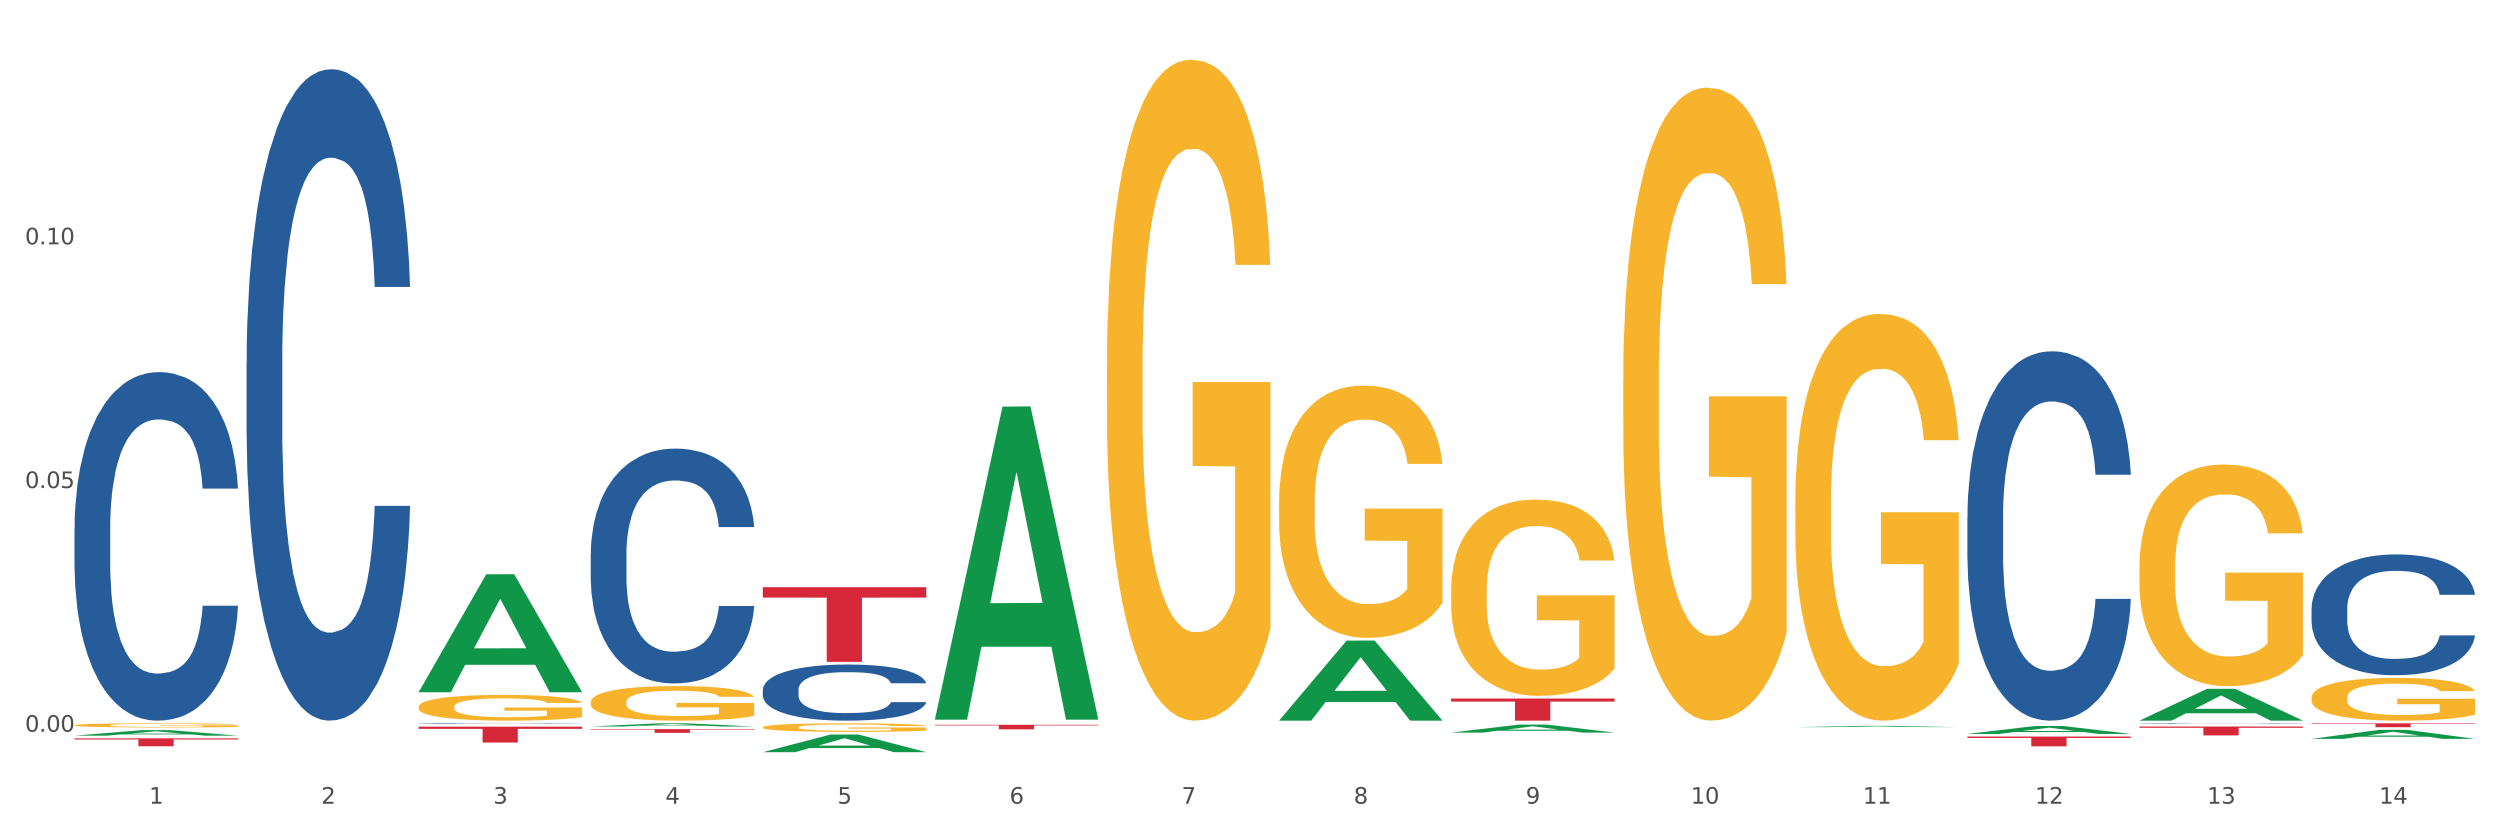 <?xml version="1.0" encoding="utf-8" standalone="no"?>
<!DOCTYPE svg PUBLIC "-//W3C//DTD SVG 1.1//EN"
  "http://www.w3.org/Graphics/SVG/1.1/DTD/svg11.dtd">
<svg xmlns:xlink="http://www.w3.org/1999/xlink" width="1080pt" height="360pt" viewBox="0 0 1080 360" xmlns="http://www.w3.org/2000/svg" version="1.1">
 <rect x="0" y="0" width="1080" height="360" fill="#333333" stroke="none"/>
 <defs>
  <style type="text/css">*{stroke-linejoin: round; stroke-linecap: butt}</style>
 </defs>
 <g id="figure_1">
  <g id="patch_1">
   <path d="M 0 360 
L 1080 360 
L 1080 0 
L 0 0 
z
" style="fill: #ffffff; stroke: #ffffff; stroke-linejoin: miter"/>
  </g>
  <g id="axes_1">
   <g id="matplotlib.axis_1">
    <g id="xtick_1">
     <g id="text_1">
      <!-- 1 -->
      <g style="fill: #4d4d4d" transform="translate(64.432 347.204) scale(0.096 -0.096)">
       <defs>
        <path id="DejaVuSans-31" d="M 794 531 
L 1825 531 
L 1825 4091 
L 703 3866 
L 703 4441 
L 1819 4666 
L 2450 4666 
L 2450 531 
L 3481 531 
L 3481 0 
L 794 0 
L 794 531 
z
" transform="scale(0.016)"/>
       </defs>
       <use xlink:href="#DejaVuSans-31"/>
      </g>
     </g>
    </g>
    <g id="xtick_2">
     <g id="text_2">
      <!-- 2 -->
      <g style="fill: #4d4d4d" transform="translate(138.771 347.204) scale(0.096 -0.096)">
       <defs>
        <path id="DejaVuSans-32" d="M 1228 531 
L 3431 531 
L 3431 0 
L 469 0 
L 469 531 
Q 828 903 1448 1529 
Q 2069 2156 2228 2338 
Q 2531 2678 2651 2914 
Q 2772 3150 2772 3378 
Q 2772 3750 2511 3984 
Q 2250 4219 1831 4219 
Q 1534 4219 1204 4116 
Q 875 4013 500 3803 
L 500 4441 
Q 881 4594 1212 4672 
Q 1544 4750 1819 4750 
Q 2544 4750 2975 4387 
Q 3406 4025 3406 3419 
Q 3406 3131 3298 2873 
Q 3191 2616 2906 2266 
Q 2828 2175 2409 1742 
Q 1991 1309 1228 531 
z
" transform="scale(0.016)"/>
       </defs>
       <use xlink:href="#DejaVuSans-32"/>
      </g>
     </g>
    </g>
    <g id="xtick_3">
     <g id="text_3">
      <!-- 3 -->
      <g style="fill: #4d4d4d" transform="translate(213.109 347.204) scale(0.096 -0.096)">
       <defs>
        <path id="DejaVuSans-33" d="M 2597 2516 
Q 3050 2419 3304 2112 
Q 3559 1806 3559 1356 
Q 3559 666 3084 287 
Q 2609 -91 1734 -91 
Q 1441 -91 1130 -33 
Q 819 25 488 141 
L 488 750 
Q 750 597 1062 519 
Q 1375 441 1716 441 
Q 2309 441 2620 675 
Q 2931 909 2931 1356 
Q 2931 1769 2642 2001 
Q 2353 2234 1838 2234 
L 1294 2234 
L 1294 2753 
L 1863 2753 
Q 2328 2753 2575 2939 
Q 2822 3125 2822 3475 
Q 2822 3834 2567 4026 
Q 2313 4219 1838 4219 
Q 1578 4219 1281 4162 
Q 984 4106 628 3988 
L 628 4550 
Q 988 4650 1302 4700 
Q 1616 4750 1894 4750 
Q 2613 4750 3031 4423 
Q 3450 4097 3450 3541 
Q 3450 3153 3228 2886 
Q 3006 2619 2597 2516 
z
" transform="scale(0.016)"/>
       </defs>
       <use xlink:href="#DejaVuSans-33"/>
      </g>
     </g>
    </g>
    <g id="xtick_4">
     <g id="text_4">
      <!-- 4 -->
      <g style="fill: #4d4d4d" transform="translate(287.448 347.204) scale(0.096 -0.096)">
       <defs>
        <path id="DejaVuSans-34" d="M 2419 4116 
L 825 1625 
L 2419 1625 
L 2419 4116 
z
M 2253 4666 
L 3047 4666 
L 3047 1625 
L 3713 1625 
L 3713 1100 
L 3047 1100 
L 3047 0 
L 2419 0 
L 2419 1100 
L 313 1100 
L 313 1709 
L 2253 4666 
z
" transform="scale(0.016)"/>
       </defs>
       <use xlink:href="#DejaVuSans-34"/>
      </g>
     </g>
    </g>
    <g id="xtick_5">
     <g id="text_5">
      <!-- 5 -->
      <g style="fill: #4d4d4d" transform="translate(361.787 347.204) scale(0.096 -0.096)">
       <defs>
        <path id="DejaVuSans-35" d="M 691 4666 
L 3169 4666 
L 3169 4134 
L 1269 4134 
L 1269 2991 
Q 1406 3038 1543 3061 
Q 1681 3084 1819 3084 
Q 2600 3084 3056 2656 
Q 3513 2228 3513 1497 
Q 3513 744 3044 326 
Q 2575 -91 1722 -91 
Q 1428 -91 1123 -41 
Q 819 9 494 109 
L 494 744 
Q 775 591 1075 516 
Q 1375 441 1709 441 
Q 2250 441 2565 725 
Q 2881 1009 2881 1497 
Q 2881 1984 2565 2268 
Q 2250 2553 1709 2553 
Q 1456 2553 1204 2497 
Q 953 2441 691 2322 
L 691 4666 
z
" transform="scale(0.016)"/>
       </defs>
       <use xlink:href="#DejaVuSans-35"/>
      </g>
     </g>
    </g>
    <g id="xtick_6">
     <g id="text_6">
      <!-- 6 -->
      <g style="fill: #4d4d4d" transform="translate(436.125 347.204) scale(0.096 -0.096)">
       <defs>
        <path id="DejaVuSans-36" d="M 2113 2584 
Q 1688 2584 1439 2293 
Q 1191 2003 1191 1497 
Q 1191 994 1439 701 
Q 1688 409 2113 409 
Q 2538 409 2786 701 
Q 3034 994 3034 1497 
Q 3034 2003 2786 2293 
Q 2538 2584 2113 2584 
z
M 3366 4563 
L 3366 3988 
Q 3128 4100 2886 4159 
Q 2644 4219 2406 4219 
Q 1781 4219 1451 3797 
Q 1122 3375 1075 2522 
Q 1259 2794 1537 2939 
Q 1816 3084 2150 3084 
Q 2853 3084 3261 2657 
Q 3669 2231 3669 1497 
Q 3669 778 3244 343 
Q 2819 -91 2113 -91 
Q 1303 -91 875 529 
Q 447 1150 447 2328 
Q 447 3434 972 4092 
Q 1497 4750 2381 4750 
Q 2619 4750 2861 4703 
Q 3103 4656 3366 4563 
z
" transform="scale(0.016)"/>
       </defs>
       <use xlink:href="#DejaVuSans-36"/>
      </g>
     </g>
    </g>
    <g id="xtick_7">
     <g id="text_7">
      <!-- 7 -->
      <g style="fill: #4d4d4d" transform="translate(510.464 347.204) scale(0.096 -0.096)">
       <defs>
        <path id="DejaVuSans-37" d="M 525 4666 
L 3525 4666 
L 3525 4397 
L 1831 0 
L 1172 0 
L 2766 4134 
L 525 4134 
L 525 4666 
z
" transform="scale(0.016)"/>
       </defs>
       <use xlink:href="#DejaVuSans-37"/>
      </g>
     </g>
    </g>
    <g id="xtick_8">
     <g id="text_8">
      <!-- 8 -->
      <g style="fill: #4d4d4d" transform="translate(584.803 347.204) scale(0.096 -0.096)">
       <defs>
        <path id="DejaVuSans-38" d="M 2034 2216 
Q 1584 2216 1326 1975 
Q 1069 1734 1069 1313 
Q 1069 891 1326 650 
Q 1584 409 2034 409 
Q 2484 409 2743 651 
Q 3003 894 3003 1313 
Q 3003 1734 2745 1975 
Q 2488 2216 2034 2216 
z
M 1403 2484 
Q 997 2584 770 2862 
Q 544 3141 544 3541 
Q 544 4100 942 4425 
Q 1341 4750 2034 4750 
Q 2731 4750 3128 4425 
Q 3525 4100 3525 3541 
Q 3525 3141 3298 2862 
Q 3072 2584 2669 2484 
Q 3125 2378 3379 2068 
Q 3634 1759 3634 1313 
Q 3634 634 3220 271 
Q 2806 -91 2034 -91 
Q 1263 -91 848 271 
Q 434 634 434 1313 
Q 434 1759 690 2068 
Q 947 2378 1403 2484 
z
M 1172 3481 
Q 1172 3119 1398 2916 
Q 1625 2713 2034 2713 
Q 2441 2713 2670 2916 
Q 2900 3119 2900 3481 
Q 2900 3844 2670 4047 
Q 2441 4250 2034 4250 
Q 1625 4250 1398 4047 
Q 1172 3844 1172 3481 
z
" transform="scale(0.016)"/>
       </defs>
       <use xlink:href="#DejaVuSans-38"/>
      </g>
     </g>
    </g>
    <g id="xtick_9">
     <g id="text_9">
      <!-- 9 -->
      <g style="fill: #4d4d4d" transform="translate(659.142 347.204) scale(0.096 -0.096)">
       <defs>
        <path id="DejaVuSans-39" d="M 703 97 
L 703 672 
Q 941 559 1184 500 
Q 1428 441 1663 441 
Q 2288 441 2617 861 
Q 2947 1281 2994 2138 
Q 2813 1869 2534 1725 
Q 2256 1581 1919 1581 
Q 1219 1581 811 2004 
Q 403 2428 403 3163 
Q 403 3881 828 4315 
Q 1253 4750 1959 4750 
Q 2769 4750 3195 4129 
Q 3622 3509 3622 2328 
Q 3622 1225 3098 567 
Q 2575 -91 1691 -91 
Q 1453 -91 1209 -44 
Q 966 3 703 97 
z
M 1959 2075 
Q 2384 2075 2632 2365 
Q 2881 2656 2881 3163 
Q 2881 3666 2632 3958 
Q 2384 4250 1959 4250 
Q 1534 4250 1286 3958 
Q 1038 3666 1038 3163 
Q 1038 2656 1286 2365 
Q 1534 2075 1959 2075 
z
" transform="scale(0.016)"/>
       </defs>
       <use xlink:href="#DejaVuSans-39"/>
      </g>
     </g>
    </g>
    <g id="xtick_10">
     <g id="text_10">
      <!-- 10 -->
      <g style="fill: #4d4d4d" transform="translate(730.426 347.204) scale(0.096 -0.096)">
       <defs>
        <path id="DejaVuSans-30" d="M 2034 4250 
Q 1547 4250 1301 3770 
Q 1056 3291 1056 2328 
Q 1056 1369 1301 889 
Q 1547 409 2034 409 
Q 2525 409 2770 889 
Q 3016 1369 3016 2328 
Q 3016 3291 2770 3770 
Q 2525 4250 2034 4250 
z
M 2034 4750 
Q 2819 4750 3233 4129 
Q 3647 3509 3647 2328 
Q 3647 1150 3233 529 
Q 2819 -91 2034 -91 
Q 1250 -91 836 529 
Q 422 1150 422 2328 
Q 422 3509 836 4129 
Q 1250 4750 2034 4750 
z
" transform="scale(0.016)"/>
       </defs>
       <use xlink:href="#DejaVuSans-31"/>
       <use xlink:href="#DejaVuSans-30" transform="translate(63.623 0)"/>
      </g>
     </g>
    </g>
    <g id="xtick_11">
     <g id="text_11">
      <!-- 11 -->
      <g style="fill: #4d4d4d" transform="translate(804.765 347.204) scale(0.096 -0.096)">
       <use xlink:href="#DejaVuSans-31"/>
       <use xlink:href="#DejaVuSans-31" transform="translate(63.623 0)"/>
      </g>
     </g>
    </g>
    <g id="xtick_12">
     <g id="text_12">
      <!-- 12 -->
      <g style="fill: #4d4d4d" transform="translate(879.104 347.204) scale(0.096 -0.096)">
       <use xlink:href="#DejaVuSans-31"/>
       <use xlink:href="#DejaVuSans-32" transform="translate(63.623 0)"/>
      </g>
     </g>
    </g>
    <g id="xtick_13">
     <g id="text_13">
      <!-- 13 -->
      <g style="fill: #4d4d4d" transform="translate(953.442 347.204) scale(0.096 -0.096)">
       <use xlink:href="#DejaVuSans-31"/>
       <use xlink:href="#DejaVuSans-33" transform="translate(63.623 0)"/>
      </g>
     </g>
    </g>
    <g id="xtick_14">
     <g id="text_14">
      <!-- 14 -->
      <g style="fill: #4d4d4d" transform="translate(1027.781 347.204) scale(0.096 -0.096)">
       <use xlink:href="#DejaVuSans-31"/>
       <use xlink:href="#DejaVuSans-34" transform="translate(63.623 0)"/>
      </g>
     </g>
    </g>
    <g id="xtick_15"/>
    <g id="xtick_16"/>
    <g id="xtick_17"/>
    <g id="xtick_18"/>
    <g id="xtick_19"/>
    <g id="xtick_20"/>
    <g id="xtick_21"/>
    <g id="xtick_22"/>
    <g id="xtick_23"/>
    <g id="xtick_24"/>
    <g id="xtick_25"/>
    <g id="xtick_26"/>
    <g id="xtick_27"/>
   </g>
   <g id="matplotlib.axis_2">
    <g id="ytick_1">
     <g id="text_15">
      <!-- 0.00 -->
      <g style="fill: #4d4d4d" transform="translate(10.8 316.118) scale(0.096 -0.096)">
       <defs>
        <path id="DejaVuSans-2e" d="M 684 794 
L 1344 794 
L 1344 0 
L 684 0 
L 684 794 
z
" transform="scale(0.016)"/>
       </defs>
       <use xlink:href="#DejaVuSans-30"/>
       <use xlink:href="#DejaVuSans-2e" transform="translate(63.623 0)"/>
       <use xlink:href="#DejaVuSans-30" transform="translate(95.41 0)"/>
       <use xlink:href="#DejaVuSans-30" transform="translate(159.033 0)"/>
      </g>
     </g>
    </g>
    <g id="ytick_2">
     <g id="text_16">
      <!-- 0.05 -->
      <g style="fill: #4d4d4d" transform="translate(10.8 210.84) scale(0.096 -0.096)">
       <use xlink:href="#DejaVuSans-30"/>
       <use xlink:href="#DejaVuSans-2e" transform="translate(63.623 0)"/>
       <use xlink:href="#DejaVuSans-30" transform="translate(95.41 0)"/>
       <use xlink:href="#DejaVuSans-35" transform="translate(159.033 0)"/>
      </g>
     </g>
    </g>
    <g id="ytick_3">
     <g id="text_17">
      <!-- 0.10 -->
      <g style="fill: #4d4d4d" transform="translate(10.8 105.562) scale(0.096 -0.096)">
       <use xlink:href="#DejaVuSans-30"/>
       <use xlink:href="#DejaVuSans-2e" transform="translate(63.623 0)"/>
       <use xlink:href="#DejaVuSans-31" transform="translate(95.41 0)"/>
       <use xlink:href="#DejaVuSans-30" transform="translate(159.033 0)"/>
      </g>
     </g>
    </g>
    <g id="ytick_4"/>
    <g id="ytick_5"/>
    <g id="ytick_6"/>
   </g>
   <g id="PolyCollection_1">
    <path d="M 32.175 317.808 
L 32.248 317.806 
L 61.37 315.413 
L 73.456 315.411 
L 102.797 317.813 
L 88.818 317.813 
L 82.484 317.253 
L 52.415 317.253 
L 52.197 317.262 
L 46.081 317.813 
L 32.175 317.813 
L 32.175 317.808 
L 56.201 316.92 
L 78.698 316.917 
L 67.559 315.923 
L 67.413 315.918 
L 67.267 315.925 
L 56.128 316.917 
L 56.201 316.92 
L 32.175 317.808 
z
" clip-path="url(#pccef5d61ef)" style="fill: #109648"/>
    <path d="M 849.901 318.197 
L 920.523 318.197 
L 920.523 318.781 
L 892.742 318.785 
L 892.742 322.403 
L 877.514 322.403 
L 877.514 318.785 
L 849.901 318.781 
L 849.901 318.201 
L 849.901 318.197 
z
" clip-path="url(#pccef5d61ef)" style="fill: #d62839"/>
    <path d="M 626.885 301.76 
L 697.506 301.76 
L 697.506 303.089 
L 669.726 303.098 
L 669.726 311.324 
L 654.497 311.324 
L 654.497 303.098 
L 626.885 303.089 
L 626.885 301.769 
L 626.885 301.76 
z
" clip-path="url(#pccef5d61ef)" style="fill: #d62839"/>
    <path d="M 403.869 313.107 
L 474.49 313.107 
L 474.49 313.38 
L 446.71 313.381 
L 446.71 315.069 
L 431.481 315.069 
L 431.481 313.381 
L 403.869 313.38 
L 403.869 313.109 
L 403.869 313.107 
z
" clip-path="url(#pccef5d61ef)" style="fill: #d62839"/>
    <path d="M 329.53 253.673 
L 400.152 253.673 
L 400.152 258.156 
L 372.371 258.186 
L 372.371 285.93 
L 357.143 285.93 
L 357.143 258.186 
L 329.53 258.156 
L 329.53 253.703 
L 329.53 253.673 
z
" clip-path="url(#pccef5d61ef)" style="fill: #d62839"/>
    <path d="M 255.191 314.996 
L 325.813 314.996 
L 325.813 315.219 
L 298.033 315.221 
L 298.033 316.603 
L 282.804 316.603 
L 282.804 315.221 
L 255.191 315.219 
L 255.191 314.998 
L 255.191 314.996 
z
" clip-path="url(#pccef5d61ef)" style="fill: #d62839"/>
    <path d="M 180.852 313.916 
L 251.474 313.916 
L 251.474 314.871 
L 223.694 314.878 
L 223.694 320.789 
L 208.465 320.789 
L 208.465 314.878 
L 180.852 314.871 
L 180.852 313.923 
L 180.852 313.916 
z
" clip-path="url(#pccef5d61ef)" style="fill: #d62839"/>
    <path d="M 32.175 318.96 
L 102.797 318.96 
L 102.797 319.435 
L 75.017 319.438 
L 75.017 322.377 
L 59.788 322.377 
L 59.788 319.438 
L 32.175 319.435 
L 32.175 318.963 
L 32.175 318.96 
z
" clip-path="url(#pccef5d61ef)" style="fill: #d62839"/>
    <path d="M 180.852 305.343 
L 180.936 305.332 
L 180.936 304.967 
L 181.103 304.652 
L 181.936 303.89 
L 183.187 303.261 
L 184.104 302.926 
L 185.021 302.652 
L 186.105 302.377 
L 187.439 302.093 
L 189.857 301.677 
L 191.358 301.464 
L 193.192 301.24 
L 196.528 300.915 
L 198.946 300.732 
L 201.447 300.58 
L 205.533 300.397 
L 208.201 300.316 
L 211.036 300.255 
L 214.454 300.214 
L 217.039 300.204 
L 222.709 300.235 
L 227.545 300.326 
L 229.879 300.397 
L 232.881 300.519 
L 234.465 300.6 
L 237.05 300.763 
L 239.718 300.976 
L 241.552 301.159 
L 244.304 301.504 
L 246.388 301.849 
L 248.306 302.276 
L 249.306 302.57 
L 250.057 302.845 
L 250.724 303.159 
L 251.391 303.657 
L 236.383 303.657 
L 235.799 303.302 
L 234.882 302.966 
L 233.548 302.641 
L 232.38 302.438 
L 230.379 302.184 
L 228.545 302.022 
L 226.627 301.9 
L 224.293 301.799 
L 222.458 301.748 
L 219.874 301.707 
L 214.788 301.717 
L 211.369 301.799 
L 209.034 301.9 
L 207.534 301.992 
L 206.2 302.093 
L 204.699 302.235 
L 202.948 302.449 
L 201.697 302.641 
L 200.446 302.885 
L 199.446 303.129 
L 198.529 303.413 
L 197.778 303.718 
L 197.195 304.033 
L 196.694 304.419 
L 196.277 305.058 
L 196.277 306.449 
L 196.444 306.764 
L 196.861 307.181 
L 197.361 307.495 
L 198.195 307.871 
L 198.946 308.125 
L 200.363 308.491 
L 201.947 308.795 
L 203.198 308.988 
L 204.449 309.151 
L 206.616 309.374 
L 209.034 309.557 
L 211.119 309.669 
L 213.954 309.77 
L 215.871 309.811 
L 217.539 309.831 
L 221.625 309.831 
L 224.543 309.801 
L 227.795 309.729 
L 230.296 309.638 
L 232.38 309.526 
L 234.715 309.344 
L 236.216 309.171 
L 236.216 307.049 
L 217.873 307.038 
L 217.873 305.627 
L 251.474 305.627 
L 251.474 309.77 
L 250.057 309.983 
L 248.473 310.176 
L 246.805 310.349 
L 244.304 310.562 
L 241.302 310.765 
L 238.634 310.907 
L 235.799 311.029 
L 232.464 311.141 
L 228.128 311.242 
L 225.46 311.283 
L 222.125 311.314 
L 218.206 311.324 
L 214.788 311.303 
L 211.452 311.253 
L 207.951 311.161 
L 204.532 311.029 
L 201.947 310.897 
L 199.362 310.735 
L 196.611 310.521 
L 194.443 310.318 
L 192.776 310.136 
L 190.941 309.902 
L 188.94 309.597 
L 187.439 309.323 
L 186.105 309.039 
L 184.688 308.673 
L 183.687 308.359 
L 182.687 307.963 
L 182.103 307.668 
L 181.436 307.211 
L 180.936 306.571 
L 180.852 305.343 
z
" clip-path="url(#pccef5d61ef)" style="fill: #f7b32b"/>
    <path d="M 32.175 228.409 
L 32.258 228.272 
L 32.258 224.421 
L 32.509 219.196 
L 33.427 209.571 
L 34.596 202.283 
L 36.599 193.758 
L 37.684 190.183 
L 39.104 186.195 
L 42.025 179.733 
L 45.364 174.233 
L 47.702 171.208 
L 49.455 169.282 
L 53.378 165.845 
L 55.632 164.332 
L 57.969 163.095 
L 59.973 162.27 
L 63.312 161.307 
L 65.983 160.895 
L 69.072 160.757 
L 71.66 160.895 
L 75.082 161.445 
L 80.091 163.095 
L 82.011 164.057 
L 84.599 165.707 
L 87.27 167.907 
L 89.44 170.107 
L 91.945 173.27 
L 94.533 177.395 
L 97.037 182.62 
L 98.79 187.433 
L 100.209 192.521 
L 101.461 198.708 
L 102.379 205.446 
L 102.797 211.084 
L 87.52 211.084 
L 87.103 205.996 
L 86.268 200.496 
L 85.434 196.783 
L 84.515 193.758 
L 83.096 190.321 
L 81.844 188.12 
L 79.757 185.508 
L 77.837 183.858 
L 76.251 182.895 
L 74.331 182.07 
L 70.241 181.245 
L 67.319 181.245 
L 65.482 181.52 
L 63.229 182.208 
L 61.309 183.17 
L 59.055 184.82 
L 57.302 186.608 
L 55.549 188.945 
L 54.547 190.596 
L 53.044 193.621 
L 52.043 196.096 
L 50.707 200.358 
L 49.956 203.383 
L 48.62 211.221 
L 48.036 216.996 
L 47.785 220.984 
L 47.618 225.384 
L 47.618 246.835 
L 48.119 256.46 
L 48.537 260.585 
L 49.204 265.26 
L 50.457 271.31 
L 52.293 277.223 
L 54.213 281.485 
L 55.799 284.098 
L 57.302 286.023 
L 58.804 287.536 
L 60.641 288.911 
L 62.143 289.736 
L 64.397 290.561 
L 67.069 290.973 
L 69.155 290.973 
L 73.413 290.286 
L 75.333 289.598 
L 77.169 288.636 
L 79.173 287.123 
L 80.759 285.473 
L 81.677 284.236 
L 83.18 281.623 
L 84.348 278.873 
L 85.35 275.71 
L 86.018 272.96 
L 86.769 268.835 
L 87.353 264.16 
L 87.52 261.685 
L 102.797 261.685 
L 102.463 266.635 
L 101.879 271.448 
L 100.71 277.91 
L 99.792 281.623 
L 98.372 286.161 
L 96.87 290.011 
L 94.783 294.273 
L 92.863 297.436 
L 90.86 300.186 
L 88.689 302.661 
L 84.766 306.099 
L 83.347 307.061 
L 80.341 308.711 
L 78.004 309.674 
L 74.581 310.636 
L 71.075 311.186 
L 67.402 311.324 
L 64.147 311.049 
L 60.557 310.224 
L 58.303 309.399 
L 55.799 308.161 
L 52.877 306.236 
L 50.123 303.899 
L 47.535 301.148 
L 45.114 297.986 
L 42.86 294.411 
L 39.938 288.498 
L 37.768 282.723 
L 36.182 277.36 
L 35.097 272.823 
L 34.011 267.048 
L 33.427 263.06 
L 32.509 253.435 
L 32.175 244.497 
L 32.175 228.409 
z
" clip-path="url(#pccef5d61ef)" style="fill: #255c99"/>
    <path d="M 106.514 156.349 
L 106.597 156.092 
L 106.597 148.896 
L 106.848 139.13 
L 107.766 121.139 
L 108.935 107.518 
L 110.938 91.584 
L 112.023 84.902 
L 113.442 77.448 
L 116.364 65.369 
L 119.703 55.089 
L 122.04 49.435 
L 123.794 45.837 
L 127.717 39.412 
L 129.971 36.584 
L 132.308 34.271 
L 134.312 32.729 
L 137.651 30.93 
L 140.322 30.159 
L 143.411 29.902 
L 145.998 30.159 
L 149.421 31.187 
L 154.43 34.271 
L 156.35 36.07 
L 158.937 39.154 
L 161.609 43.267 
L 163.779 47.379 
L 166.283 53.29 
L 168.871 61 
L 171.376 70.766 
L 173.129 79.761 
L 174.548 89.271 
L 175.8 100.836 
L 176.718 113.429 
L 177.135 123.966 
L 161.859 123.966 
L 161.442 114.457 
L 160.607 104.177 
L 159.772 97.238 
L 158.854 91.584 
L 157.435 85.159 
L 156.183 81.046 
L 154.096 76.163 
L 152.176 73.079 
L 150.59 71.28 
L 148.67 69.738 
L 144.579 68.196 
L 141.658 68.196 
L 139.821 68.71 
L 137.567 69.995 
L 135.647 71.794 
L 133.393 74.878 
L 131.64 78.219 
L 129.887 82.588 
L 128.886 85.673 
L 127.383 91.327 
L 126.381 95.953 
L 125.046 103.92 
L 124.294 109.574 
L 122.959 124.223 
L 122.374 135.018 
L 122.124 142.471 
L 121.957 150.695 
L 121.957 190.788 
L 122.458 208.778 
L 122.875 216.489 
L 123.543 225.227 
L 124.795 236.535 
L 126.632 247.586 
L 128.552 255.553 
L 130.138 260.437 
L 131.64 264.035 
L 133.143 266.862 
L 134.979 269.432 
L 136.482 270.974 
L 138.736 272.516 
L 141.407 273.287 
L 143.494 273.287 
L 147.751 272.002 
L 149.671 270.717 
L 151.508 268.918 
L 153.511 266.091 
L 155.097 263.007 
L 156.016 260.694 
L 157.518 255.81 
L 158.687 250.67 
L 159.689 244.759 
L 160.357 239.619 
L 161.108 231.909 
L 161.692 223.171 
L 161.859 218.545 
L 177.135 218.545 
L 176.802 227.797 
L 176.217 236.792 
L 175.049 248.871 
L 174.13 255.81 
L 172.711 264.292 
L 171.209 271.488 
L 169.122 279.455 
L 167.202 285.366 
L 165.198 290.506 
L 163.028 295.132 
L 159.104 301.557 
L 157.685 303.357 
L 154.68 306.441 
L 152.343 308.24 
L 148.92 310.039 
L 145.414 311.067 
L 141.741 311.324 
L 138.486 310.81 
L 134.896 309.268 
L 132.642 307.726 
L 130.138 305.413 
L 127.216 301.814 
L 124.461 297.445 
L 121.874 292.305 
L 119.453 286.394 
L 117.199 279.712 
L 114.277 268.661 
L 112.107 257.866 
L 110.521 247.843 
L 109.435 239.362 
L 108.35 228.568 
L 107.766 221.115 
L 106.848 203.124 
L 106.514 186.419 
L 106.514 156.349 
z
" clip-path="url(#pccef5d61ef)" style="fill: #255c99"/>
    <path d="M 180.852 312.605 
L 180.936 312.605 
L 180.936 312.597 
L 181.186 312.587 
L 182.105 312.567 
L 183.273 312.553 
L 185.277 312.536 
L 186.362 312.529 
L 187.781 312.521 
L 190.703 312.508 
L 194.042 312.497 
L 196.379 312.491 
L 198.132 312.487 
L 202.056 312.481 
L 204.31 312.478 
L 206.647 312.475 
L 208.65 312.474 
L 211.989 312.472 
L 214.661 312.471 
L 217.749 312.471 
L 220.337 312.471 
L 223.76 312.472 
L 228.768 312.475 
L 230.688 312.477 
L 233.276 312.48 
L 235.947 312.485 
L 238.118 312.489 
L 240.622 312.495 
L 243.21 312.504 
L 245.714 312.514 
L 247.467 312.524 
L 248.886 312.534 
L 250.139 312.546 
L 251.057 312.559 
L 251.474 312.57 
L 236.198 312.57 
L 235.78 312.56 
L 234.946 312.549 
L 234.111 312.542 
L 233.193 312.536 
L 231.774 312.529 
L 230.521 312.525 
L 228.434 312.52 
L 226.514 312.516 
L 224.928 312.515 
L 223.008 312.513 
L 218.918 312.511 
L 215.996 312.511 
L 214.16 312.512 
L 211.906 312.513 
L 209.986 312.515 
L 207.732 312.518 
L 205.979 312.522 
L 204.226 312.527 
L 203.224 312.53 
L 201.722 312.536 
L 200.72 312.541 
L 199.384 312.549 
L 198.633 312.555 
L 197.297 312.571 
L 196.713 312.582 
L 196.463 312.59 
L 196.296 312.599 
L 196.296 312.641 
L 196.797 312.661 
L 197.214 312.669 
L 197.882 312.678 
L 199.134 312.69 
L 200.97 312.702 
L 202.89 312.71 
L 204.476 312.715 
L 205.979 312.719 
L 207.482 312.722 
L 209.318 312.725 
L 210.821 312.727 
L 213.075 312.728 
L 215.746 312.729 
L 217.833 312.729 
L 222.09 312.728 
L 224.01 312.726 
L 225.847 312.724 
L 227.85 312.721 
L 229.436 312.718 
L 230.354 312.716 
L 231.857 312.71 
L 233.026 312.705 
L 234.027 312.699 
L 234.695 312.693 
L 235.447 312.685 
L 236.031 312.676 
L 236.198 312.671 
L 251.474 312.671 
L 251.14 312.681 
L 250.556 312.69 
L 249.387 312.703 
L 248.469 312.71 
L 247.05 312.72 
L 245.547 312.727 
L 243.46 312.736 
L 241.54 312.742 
L 239.537 312.747 
L 237.367 312.752 
L 233.443 312.759 
L 232.024 312.761 
L 229.019 312.764 
L 226.681 312.766 
L 223.259 312.768 
L 219.753 312.769 
L 216.08 312.769 
L 212.824 312.769 
L 209.235 312.767 
L 206.981 312.766 
L 204.476 312.763 
L 201.555 312.759 
L 198.8 312.755 
L 196.212 312.749 
L 193.791 312.743 
L 191.538 312.736 
L 188.616 312.724 
L 186.445 312.713 
L 184.859 312.702 
L 183.774 312.693 
L 182.689 312.682 
L 182.105 312.674 
L 181.186 312.655 
L 180.852 312.637 
L 180.852 312.605 
z
" clip-path="url(#pccef5d61ef)" style="fill: #255c99"/>
    <path d="M 255.191 239.375 
L 255.275 239.282 
L 255.275 236.688 
L 255.525 233.168 
L 256.443 226.682 
L 257.612 221.772 
L 259.615 216.028 
L 260.701 213.619 
L 262.12 210.932 
L 265.041 206.578 
L 268.381 202.872 
L 270.718 200.834 
L 272.471 199.537 
L 276.394 197.221 
L 278.648 196.202 
L 280.986 195.368 
L 282.989 194.812 
L 286.328 194.163 
L 288.999 193.886 
L 292.088 193.793 
L 294.676 193.886 
L 298.098 194.256 
L 303.107 195.368 
L 305.027 196.016 
L 307.615 197.128 
L 310.286 198.61 
L 312.457 200.093 
L 314.961 202.224 
L 317.549 205.003 
L 320.053 208.524 
L 321.806 211.766 
L 323.225 215.194 
L 324.477 219.363 
L 325.396 223.903 
L 325.813 227.701 
L 310.537 227.701 
L 310.119 224.274 
L 309.284 220.568 
L 308.45 218.066 
L 307.531 216.028 
L 306.112 213.712 
L 304.86 212.23 
L 302.773 210.469 
L 300.853 209.357 
L 299.267 208.709 
L 297.347 208.153 
L 293.257 207.597 
L 290.335 207.597 
L 288.499 207.782 
L 286.245 208.246 
L 284.325 208.894 
L 282.071 210.006 
L 280.318 211.21 
L 278.565 212.785 
L 277.563 213.897 
L 276.06 215.935 
L 275.059 217.603 
L 273.723 220.475 
L 272.972 222.513 
L 271.636 227.794 
L 271.052 231.685 
L 270.801 234.372 
L 270.634 237.337 
L 270.634 251.79 
L 271.135 258.275 
L 271.553 261.054 
L 272.22 264.204 
L 273.473 268.281 
L 275.309 272.264 
L 277.229 275.136 
L 278.815 276.897 
L 280.318 278.194 
L 281.82 279.213 
L 283.657 280.139 
L 285.159 280.695 
L 287.413 281.251 
L 290.085 281.529 
L 292.172 281.529 
L 296.429 281.066 
L 298.349 280.603 
L 300.185 279.954 
L 302.189 278.935 
L 303.775 277.823 
L 304.693 276.989 
L 306.196 275.229 
L 307.364 273.376 
L 308.366 271.245 
L 309.034 269.392 
L 309.785 266.613 
L 310.37 263.463 
L 310.537 261.795 
L 325.813 261.795 
L 325.479 265.131 
L 324.895 268.373 
L 323.726 272.728 
L 322.808 275.229 
L 321.389 278.286 
L 319.886 280.88 
L 317.799 283.753 
L 315.879 285.883 
L 313.876 287.736 
L 311.705 289.404 
L 307.782 291.72 
L 306.363 292.369 
L 303.358 293.48 
L 301.02 294.129 
L 297.598 294.777 
L 294.092 295.148 
L 290.419 295.241 
L 287.163 295.055 
L 283.573 294.499 
L 281.32 293.944 
L 278.815 293.11 
L 275.893 291.813 
L 273.139 290.238 
L 270.551 288.385 
L 268.13 286.254 
L 265.876 283.845 
L 262.955 279.861 
L 260.784 275.97 
L 259.198 272.357 
L 258.113 269.3 
L 257.028 265.409 
L 256.443 262.722 
L 255.525 256.237 
L 255.191 250.215 
L 255.191 239.375 
z
" clip-path="url(#pccef5d61ef)" style="fill: #255c99"/>
    <path d="M 924.24 313.867 
L 994.861 313.867 
L 994.861 314.397 
L 967.081 314.401 
L 967.081 317.68 
L 951.852 317.68 
L 951.852 314.401 
L 924.24 314.397 
L 924.24 313.871 
L 924.24 313.867 
z
" clip-path="url(#pccef5d61ef)" style="fill: #d62839"/>
    <path d="M 329.53 297.971 
L 329.613 297.949 
L 329.613 297.329 
L 329.864 296.488 
L 330.782 294.938 
L 331.951 293.764 
L 333.954 292.391 
L 335.039 291.816 
L 336.458 291.173 
L 339.38 290.133 
L 342.719 289.247 
L 345.057 288.76 
L 346.81 288.45 
L 350.733 287.896 
L 352.987 287.653 
L 355.324 287.453 
L 357.328 287.321 
L 360.667 287.166 
L 363.338 287.099 
L 366.427 287.077 
L 369.015 287.099 
L 372.437 287.188 
L 377.446 287.453 
L 379.366 287.608 
L 381.954 287.874 
L 384.625 288.228 
L 386.795 288.583 
L 389.3 289.092 
L 391.887 289.756 
L 394.392 290.598 
L 396.145 291.373 
L 397.564 292.192 
L 398.816 293.189 
L 399.734 294.274 
L 400.152 295.181 
L 384.875 295.181 
L 384.458 294.362 
L 383.623 293.476 
L 382.788 292.879 
L 381.87 292.391 
L 380.451 291.838 
L 379.199 291.483 
L 377.112 291.063 
L 375.192 290.797 
L 373.606 290.642 
L 371.686 290.509 
L 367.595 290.376 
L 364.674 290.376 
L 362.837 290.421 
L 360.583 290.531 
L 358.663 290.686 
L 356.41 290.952 
L 354.656 291.24 
L 352.903 291.616 
L 351.902 291.882 
L 350.399 292.369 
L 349.397 292.768 
L 348.062 293.454 
L 347.31 293.941 
L 345.975 295.204 
L 345.391 296.134 
L 345.14 296.776 
L 344.973 297.484 
L 344.973 300.939 
L 345.474 302.489 
L 345.891 303.153 
L 346.559 303.906 
L 347.811 304.88 
L 349.648 305.832 
L 351.568 306.519 
L 353.154 306.939 
L 354.656 307.249 
L 356.159 307.493 
L 357.996 307.714 
L 359.498 307.847 
L 361.752 307.98 
L 364.423 308.047 
L 366.51 308.047 
L 370.768 307.936 
L 372.688 307.825 
L 374.524 307.67 
L 376.528 307.427 
L 378.114 307.161 
L 379.032 306.962 
L 380.534 306.541 
L 381.703 306.098 
L 382.705 305.589 
L 383.373 305.146 
L 384.124 304.481 
L 384.708 303.729 
L 384.875 303.33 
L 400.152 303.33 
L 399.818 304.127 
L 399.233 304.902 
L 398.065 305.943 
L 397.146 306.541 
L 395.727 307.272 
L 394.225 307.892 
L 392.138 308.578 
L 390.218 309.087 
L 388.214 309.53 
L 386.044 309.929 
L 382.121 310.482 
L 380.701 310.637 
L 377.696 310.903 
L 375.359 311.058 
L 371.936 311.213 
L 368.43 311.302 
L 364.757 311.324 
L 361.502 311.279 
L 357.912 311.147 
L 355.658 311.014 
L 353.154 310.814 
L 350.232 310.504 
L 347.477 310.128 
L 344.89 309.685 
L 342.469 309.176 
L 340.215 308.6 
L 337.293 307.648 
L 335.123 306.718 
L 333.537 305.854 
L 332.452 305.124 
L 331.366 304.194 
L 330.782 303.551 
L 329.864 302.001 
L 329.53 300.562 
L 329.53 297.971 
z
" clip-path="url(#pccef5d61ef)" style="fill: #255c99"/>
    <path d="M 924.24 312.583 
L 924.323 312.583 
L 924.323 312.576 
L 924.573 312.568 
L 925.492 312.552 
L 926.66 312.539 
L 928.664 312.525 
L 929.749 312.519 
L 931.168 312.513 
L 934.09 312.502 
L 937.429 312.493 
L 939.766 312.488 
L 941.519 312.485 
L 945.443 312.479 
L 947.697 312.476 
L 950.034 312.474 
L 952.037 312.473 
L 955.377 312.471 
L 958.048 312.471 
L 961.136 312.471 
L 963.724 312.471 
L 967.147 312.472 
L 972.155 312.474 
L 974.075 312.476 
L 976.663 312.479 
L 979.335 312.482 
L 981.505 312.486 
L 984.009 312.491 
L 986.597 312.498 
L 989.101 312.507 
L 990.854 312.515 
L 992.273 312.523 
L 993.526 312.534 
L 994.444 312.545 
L 994.861 312.554 
L 979.585 312.554 
L 979.168 312.546 
L 978.333 312.536 
L 977.498 312.53 
L 976.58 312.525 
L 975.161 312.52 
L 973.908 312.516 
L 971.822 312.512 
L 969.902 312.509 
L 968.316 312.507 
L 966.396 312.506 
L 962.305 312.505 
L 959.383 312.505 
L 957.547 312.505 
L 955.293 312.506 
L 953.373 312.508 
L 951.119 312.51 
L 949.366 312.513 
L 947.613 312.517 
L 946.611 312.52 
L 945.109 312.525 
L 944.107 312.529 
L 942.771 312.536 
L 942.02 312.541 
L 940.685 312.554 
L 940.1 312.564 
L 939.85 312.57 
L 939.683 312.578 
L 939.683 312.613 
L 940.184 312.629 
L 940.601 312.636 
L 941.269 312.644 
L 942.521 312.654 
L 944.358 312.664 
L 946.278 312.671 
L 947.864 312.675 
L 949.366 312.678 
L 950.869 312.681 
L 952.705 312.683 
L 954.208 312.685 
L 956.462 312.686 
L 959.133 312.687 
L 961.22 312.687 
L 965.477 312.685 
L 967.397 312.684 
L 969.234 312.683 
L 971.237 312.68 
L 972.823 312.677 
L 973.742 312.675 
L 975.244 312.671 
L 976.413 312.667 
L 977.415 312.661 
L 978.082 312.657 
L 978.834 312.65 
L 979.418 312.642 
L 979.585 312.638 
L 994.861 312.638 
L 994.527 312.646 
L 993.943 312.654 
L 992.774 312.665 
L 991.856 312.671 
L 990.437 312.679 
L 988.934 312.685 
L 986.847 312.692 
L 984.927 312.697 
L 982.924 312.702 
L 980.754 312.706 
L 976.83 312.712 
L 975.411 312.713 
L 972.406 312.716 
L 970.069 312.718 
L 966.646 312.719 
L 963.14 312.72 
L 959.467 312.72 
L 956.211 312.72 
L 952.622 312.719 
L 950.368 312.717 
L 947.864 312.715 
L 944.942 312.712 
L 942.187 312.708 
L 939.599 312.703 
L 937.178 312.698 
L 934.925 312.692 
L 932.003 312.682 
L 929.832 312.673 
L 928.246 312.664 
L 927.161 312.656 
L 926.076 312.647 
L 925.492 312.64 
L 924.573 312.624 
L 924.24 312.609 
L 924.24 312.583 
z
" clip-path="url(#pccef5d61ef)" style="fill: #255c99"/>
    <path d="M 998.578 262.957 
L 998.662 262.91 
L 998.662 261.575 
L 998.912 259.764 
L 999.83 256.428 
L 1000.999 253.902 
L 1003.003 250.947 
L 1004.088 249.708 
L 1005.507 248.325 
L 1008.429 246.085 
L 1011.768 244.179 
L 1014.105 243.13 
L 1015.858 242.463 
L 1019.781 241.272 
L 1022.035 240.747 
L 1024.373 240.318 
L 1026.376 240.032 
L 1029.715 239.699 
L 1032.387 239.556 
L 1035.475 239.508 
L 1038.063 239.556 
L 1041.486 239.746 
L 1046.494 240.318 
L 1048.414 240.652 
L 1051.002 241.224 
L 1053.673 241.986 
L 1055.844 242.749 
L 1058.348 243.845 
L 1060.936 245.275 
L 1063.44 247.086 
L 1065.193 248.754 
L 1066.612 250.518 
L 1067.864 252.663 
L 1068.783 254.998 
L 1069.2 256.952 
L 1053.924 256.952 
L 1053.506 255.189 
L 1052.671 253.282 
L 1051.837 251.995 
L 1050.918 250.947 
L 1049.499 249.755 
L 1048.247 248.993 
L 1046.16 248.087 
L 1044.24 247.515 
L 1042.654 247.182 
L 1040.734 246.896 
L 1036.644 246.61 
L 1033.722 246.61 
L 1031.886 246.705 
L 1029.632 246.943 
L 1027.712 247.277 
L 1025.458 247.849 
L 1023.705 248.468 
L 1021.952 249.279 
L 1020.95 249.851 
L 1019.448 250.899 
L 1018.446 251.757 
L 1017.11 253.235 
L 1016.359 254.283 
L 1015.023 257 
L 1014.439 259.002 
L 1014.188 260.384 
L 1014.022 261.909 
L 1014.022 269.344 
L 1014.522 272.68 
L 1014.94 274.11 
L 1015.608 275.731 
L 1016.86 277.828 
L 1018.696 279.877 
L 1020.616 281.355 
L 1022.202 282.26 
L 1023.705 282.928 
L 1025.207 283.452 
L 1027.044 283.928 
L 1028.547 284.214 
L 1030.8 284.5 
L 1033.472 284.643 
L 1035.559 284.643 
L 1039.816 284.405 
L 1041.736 284.167 
L 1043.572 283.833 
L 1045.576 283.309 
L 1047.162 282.737 
L 1048.08 282.308 
L 1049.583 281.402 
L 1050.752 280.449 
L 1051.753 279.353 
L 1052.421 278.4 
L 1053.172 276.97 
L 1053.757 275.349 
L 1053.924 274.492 
L 1069.2 274.492 
L 1068.866 276.207 
L 1068.282 277.875 
L 1067.113 280.116 
L 1066.195 281.402 
L 1064.776 282.975 
L 1063.273 284.31 
L 1061.186 285.787 
L 1059.266 286.883 
L 1057.263 287.837 
L 1055.092 288.695 
L 1051.169 289.886 
L 1049.75 290.22 
L 1046.745 290.792 
L 1044.407 291.125 
L 1040.985 291.459 
L 1037.479 291.65 
L 1033.806 291.697 
L 1030.55 291.602 
L 1026.96 291.316 
L 1024.707 291.03 
L 1022.202 290.601 
L 1019.281 289.934 
L 1016.526 289.124 
L 1013.938 288.17 
L 1011.517 287.074 
L 1009.263 285.835 
L 1006.342 283.785 
L 1004.171 281.784 
L 1002.585 279.925 
L 1001.5 278.352 
L 1000.415 276.35 
L 999.83 274.968 
L 998.912 271.632 
L 998.578 268.534 
L 998.578 262.957 
z
" clip-path="url(#pccef5d61ef)" style="fill: #255c99"/>
    <path d="M 998.578 301.384 
L 998.662 301.367 
L 998.662 300.759 
L 998.828 300.236 
L 999.662 298.97 
L 1000.913 297.924 
L 1001.83 297.367 
L 1002.747 296.911 
L 1003.831 296.456 
L 1005.165 295.983 
L 1007.583 295.291 
L 1009.084 294.937 
L 1010.918 294.565 
L 1014.253 294.025 
L 1016.671 293.722 
L 1019.173 293.469 
L 1023.258 293.165 
L 1025.926 293.03 
L 1028.761 292.928 
L 1032.18 292.861 
L 1034.765 292.844 
L 1040.434 292.895 
L 1045.27 293.047 
L 1047.605 293.165 
L 1050.607 293.367 
L 1052.191 293.502 
L 1054.775 293.772 
L 1057.444 294.127 
L 1059.278 294.43 
L 1062.029 295.004 
L 1064.114 295.578 
L 1066.032 296.287 
L 1067.032 296.776 
L 1067.783 297.232 
L 1068.45 297.755 
L 1069.117 298.582 
L 1054.108 298.582 
L 1053.525 297.991 
L 1052.608 297.434 
L 1051.274 296.894 
L 1050.106 296.557 
L 1048.105 296.135 
L 1046.271 295.865 
L 1044.353 295.662 
L 1042.019 295.494 
L 1040.184 295.409 
L 1037.599 295.342 
L 1032.513 295.359 
L 1029.095 295.494 
L 1026.76 295.662 
L 1025.259 295.814 
L 1023.925 295.983 
L 1022.425 296.219 
L 1020.674 296.574 
L 1019.423 296.894 
L 1018.172 297.299 
L 1017.172 297.704 
L 1016.255 298.177 
L 1015.504 298.683 
L 1014.92 299.206 
L 1014.42 299.848 
L 1014.003 300.911 
L 1014.003 303.223 
L 1014.17 303.746 
L 1014.587 304.438 
L 1015.087 304.961 
L 1015.921 305.586 
L 1016.671 306.008 
L 1018.089 306.615 
L 1019.673 307.122 
L 1020.924 307.442 
L 1022.174 307.712 
L 1024.342 308.083 
L 1026.76 308.387 
L 1028.845 308.573 
L 1031.68 308.742 
L 1033.597 308.809 
L 1035.265 308.843 
L 1039.35 308.843 
L 1042.269 308.792 
L 1045.52 308.674 
L 1048.022 308.522 
L 1050.106 308.337 
L 1052.441 308.033 
L 1053.942 307.746 
L 1053.942 304.219 
L 1035.598 304.202 
L 1035.598 301.856 
L 1069.2 301.856 
L 1069.2 308.742 
L 1067.783 309.096 
L 1066.198 309.417 
L 1064.531 309.704 
L 1062.029 310.058 
L 1059.028 310.396 
L 1056.36 310.632 
L 1053.525 310.834 
L 1050.19 311.02 
L 1045.854 311.189 
L 1043.186 311.256 
L 1039.851 311.307 
L 1035.932 311.324 
L 1032.513 311.29 
L 1029.178 311.206 
L 1025.676 311.054 
L 1022.258 310.834 
L 1019.673 310.615 
L 1017.088 310.345 
L 1014.337 309.99 
L 1012.169 309.653 
L 1010.501 309.349 
L 1008.667 308.961 
L 1006.666 308.455 
L 1005.165 307.999 
L 1003.831 307.527 
L 1002.414 306.919 
L 1001.413 306.396 
L 1000.413 305.738 
L 999.829 305.248 
L 999.162 304.489 
L 998.662 303.426 
L 998.578 301.384 
z
" clip-path="url(#pccef5d61ef)" style="fill: #f7b32b"/>
    <path d="M 924.24 244.908 
L 924.323 244.82 
L 924.323 241.673 
L 924.49 238.962 
L 925.323 232.405 
L 926.574 226.984 
L 927.491 224.099 
L 928.408 221.738 
L 929.492 219.377 
L 930.826 216.929 
L 933.244 213.345 
L 934.745 211.509 
L 936.58 209.585 
L 939.915 206.787 
L 942.333 205.213 
L 944.834 203.902 
L 948.92 202.328 
L 951.588 201.629 
L 954.423 201.104 
L 957.841 200.754 
L 960.426 200.667 
L 966.096 200.929 
L 970.932 201.716 
L 973.266 202.328 
L 976.268 203.377 
L 977.852 204.077 
L 980.437 205.476 
L 983.105 207.312 
L 984.939 208.886 
L 987.691 211.858 
L 989.775 214.831 
L 991.693 218.503 
L 992.693 221.039 
L 993.444 223.399 
L 994.111 226.11 
L 994.778 230.394 
L 979.77 230.394 
L 979.186 227.334 
L 978.269 224.449 
L 976.935 221.651 
L 975.768 219.902 
L 973.766 217.716 
L 971.932 216.317 
L 970.014 215.268 
L 967.68 214.394 
L 965.845 213.957 
L 963.261 213.607 
L 958.175 213.694 
L 954.756 214.394 
L 952.422 215.268 
L 950.921 216.055 
L 949.587 216.929 
L 948.086 218.153 
L 946.335 219.989 
L 945.084 221.651 
L 943.834 223.749 
L 942.833 225.847 
L 941.916 228.296 
L 941.165 230.919 
L 940.582 233.629 
L 940.081 236.951 
L 939.665 242.46 
L 939.665 254.438 
L 939.831 257.148 
L 940.248 260.733 
L 940.749 263.444 
L 941.582 266.679 
L 942.333 268.864 
L 943.75 272.012 
L 945.334 274.635 
L 946.585 276.296 
L 947.836 277.695 
L 950.004 279.619 
L 952.422 281.192 
L 954.506 282.154 
L 957.341 283.029 
L 959.259 283.378 
L 960.926 283.553 
L 965.012 283.553 
L 967.93 283.291 
L 971.182 282.679 
L 973.683 281.892 
L 975.768 280.93 
L 978.102 279.356 
L 979.603 277.87 
L 979.603 259.597 
L 961.26 259.509 
L 961.26 247.356 
L 994.861 247.356 
L 994.861 283.029 
L 993.444 284.865 
L 991.86 286.526 
L 990.192 288.012 
L 987.691 289.848 
L 984.689 291.597 
L 982.021 292.821 
L 979.186 293.87 
L 975.851 294.832 
L 971.515 295.706 
L 968.847 296.056 
L 965.512 296.318 
L 961.593 296.406 
L 958.175 296.231 
L 954.84 295.794 
L 951.338 295.007 
L 947.919 293.87 
L 945.334 292.734 
L 942.75 291.335 
L 939.998 289.499 
L 937.83 287.75 
L 936.163 286.176 
L 934.328 284.165 
L 932.327 281.542 
L 930.826 279.182 
L 929.492 276.733 
L 928.075 273.586 
L 927.074 270.875 
L 926.074 267.466 
L 925.49 264.93 
L 924.823 260.996 
L 924.323 255.487 
L 924.24 244.908 
z
" clip-path="url(#pccef5d61ef)" style="fill: #f7b32b"/>
    <path d="M 849.901 312.478 
L 849.984 312.478 
L 849.984 312.478 
L 850.151 312.477 
L 850.985 312.476 
L 852.235 312.475 
L 853.153 312.475 
L 854.07 312.474 
L 855.154 312.474 
L 856.488 312.473 
L 858.906 312.473 
L 860.407 312.472 
L 862.241 312.472 
L 865.576 312.472 
L 867.994 312.471 
L 870.495 312.471 
L 874.581 312.471 
L 877.249 312.471 
L 880.084 312.471 
L 883.502 312.471 
L 886.087 312.471 
L 891.757 312.471 
L 896.593 312.471 
L 898.927 312.471 
L 901.929 312.471 
L 903.513 312.471 
L 906.098 312.471 
L 908.766 312.472 
L 910.601 312.472 
L 913.352 312.472 
L 915.436 312.473 
L 917.354 312.474 
L 918.355 312.474 
L 919.105 312.474 
L 919.772 312.475 
L 920.439 312.476 
L 905.431 312.476 
L 904.847 312.475 
L 903.93 312.475 
L 902.596 312.474 
L 901.429 312.474 
L 899.428 312.473 
L 897.593 312.473 
L 895.676 312.473 
L 893.341 312.473 
L 891.507 312.473 
L 888.922 312.473 
L 883.836 312.473 
L 880.417 312.473 
L 878.083 312.473 
L 876.582 312.473 
L 875.248 312.473 
L 873.747 312.474 
L 871.996 312.474 
L 870.745 312.474 
L 869.495 312.475 
L 868.494 312.475 
L 867.577 312.475 
L 866.827 312.476 
L 866.243 312.476 
L 865.743 312.477 
L 865.326 312.478 
L 865.326 312.48 
L 865.493 312.48 
L 865.91 312.481 
L 866.41 312.481 
L 867.244 312.482 
L 867.994 312.482 
L 869.411 312.483 
L 870.996 312.483 
L 872.246 312.484 
L 873.497 312.484 
L 875.665 312.484 
L 878.083 312.484 
L 880.167 312.485 
L 883.002 312.485 
L 884.92 312.485 
L 886.587 312.485 
L 890.673 312.485 
L 893.591 312.485 
L 896.843 312.485 
L 899.344 312.485 
L 901.429 312.484 
L 903.763 312.484 
L 905.264 312.484 
L 905.264 312.481 
L 886.921 312.481 
L 886.921 312.479 
L 920.523 312.479 
L 920.523 312.485 
L 919.105 312.485 
L 917.521 312.485 
L 915.853 312.486 
L 913.352 312.486 
L 910.35 312.486 
L 907.682 312.486 
L 904.847 312.487 
L 901.512 312.487 
L 897.177 312.487 
L 894.508 312.487 
L 891.173 312.487 
L 887.254 312.487 
L 883.836 312.487 
L 880.501 312.487 
L 876.999 312.487 
L 873.58 312.487 
L 870.996 312.486 
L 868.411 312.486 
L 865.659 312.486 
L 863.492 312.486 
L 861.824 312.485 
L 859.99 312.485 
L 857.989 312.484 
L 856.488 312.484 
L 855.154 312.484 
L 853.736 312.483 
L 852.736 312.483 
L 851.735 312.482 
L 851.151 312.482 
L 850.484 312.481 
L 849.984 312.48 
L 849.901 312.478 
z
" clip-path="url(#pccef5d61ef)" style="fill: #f7b32b"/>
    <path d="M 775.562 216.806 
L 775.645 216.645 
L 775.645 210.869 
L 775.812 205.894 
L 776.646 193.859 
L 777.897 183.909 
L 778.814 178.614 
L 779.731 174.281 
L 780.815 169.948 
L 782.149 165.455 
L 784.567 158.876 
L 786.068 155.506 
L 787.902 151.975 
L 791.237 146.84 
L 793.655 143.952 
L 796.157 141.545 
L 800.242 138.656 
L 802.91 137.373 
L 805.745 136.41 
L 809.164 135.768 
L 811.748 135.607 
L 817.418 136.089 
L 822.254 137.533 
L 824.589 138.656 
L 827.59 140.582 
L 829.175 141.866 
L 831.759 144.433 
L 834.427 147.803 
L 836.262 150.692 
L 839.013 156.148 
L 841.098 161.604 
L 843.015 168.344 
L 844.016 172.997 
L 844.766 177.33 
L 845.433 182.305 
L 846.1 190.168 
L 831.092 190.168 
L 830.509 184.551 
L 829.592 179.256 
L 828.257 174.121 
L 827.09 170.911 
L 825.089 166.899 
L 823.255 164.332 
L 821.337 162.406 
L 819.002 160.801 
L 817.168 159.999 
L 814.583 159.357 
L 809.497 159.518 
L 806.079 160.801 
L 803.744 162.406 
L 802.243 163.85 
L 800.909 165.455 
L 799.408 167.702 
L 797.657 171.072 
L 796.407 174.121 
L 795.156 177.972 
L 794.156 181.823 
L 793.238 186.316 
L 792.488 191.131 
L 791.904 196.105 
L 791.404 202.203 
L 790.987 212.313 
L 790.987 234.297 
L 791.154 239.272 
L 791.571 245.851 
L 792.071 250.826 
L 792.905 256.763 
L 793.655 260.775 
L 795.073 266.552 
L 796.657 271.366 
L 797.908 274.415 
L 799.158 276.983 
L 801.326 280.513 
L 803.744 283.402 
L 805.829 285.167 
L 808.663 286.772 
L 810.581 287.413 
L 812.249 287.734 
L 816.334 287.734 
L 819.253 287.253 
L 822.504 286.13 
L 825.006 284.685 
L 827.09 282.92 
L 829.425 280.032 
L 830.926 277.304 
L 830.926 243.765 
L 812.582 243.605 
L 812.582 221.299 
L 846.184 221.299 
L 846.184 286.772 
L 844.766 290.141 
L 843.182 293.19 
L 841.515 295.918 
L 839.013 299.288 
L 836.012 302.498 
L 833.344 304.744 
L 830.509 306.67 
L 827.174 308.435 
L 822.838 310.04 
L 820.17 310.682 
L 816.835 311.163 
L 812.916 311.324 
L 809.497 311.003 
L 806.162 310.2 
L 802.66 308.756 
L 799.242 306.67 
L 796.657 304.584 
L 794.072 302.016 
L 791.321 298.646 
L 789.153 295.437 
L 787.485 292.549 
L 785.651 288.858 
L 783.65 284.044 
L 782.149 279.711 
L 780.815 275.218 
L 779.398 269.441 
L 778.397 264.466 
L 777.396 258.208 
L 776.813 253.554 
L 776.146 246.333 
L 775.645 236.223 
L 775.562 216.806 
z
" clip-path="url(#pccef5d61ef)" style="fill: #f7b32b"/>
    <path d="M 701.223 164.218 
L 701.307 163.968 
L 701.307 154.977 
L 701.474 147.235 
L 702.307 128.503 
L 703.558 113.018 
L 704.475 104.776 
L 705.392 98.033 
L 706.476 91.289 
L 707.81 84.296 
L 710.228 74.056 
L 711.729 68.811 
L 713.563 63.317 
L 716.899 55.325 
L 719.317 50.829 
L 721.818 47.083 
L 725.903 42.587 
L 728.572 40.589 
L 731.406 39.091 
L 734.825 38.092 
L 737.41 37.842 
L 743.08 38.591 
L 747.915 40.839 
L 750.25 42.587 
L 753.252 45.584 
L 754.836 47.582 
L 757.421 51.578 
L 760.089 56.823 
L 761.923 61.319 
L 764.675 69.81 
L 766.759 78.302 
L 768.677 88.792 
L 769.677 96.035 
L 770.428 102.778 
L 771.095 110.521 
L 771.762 122.759 
L 756.754 122.759 
L 756.17 114.017 
L 755.253 105.775 
L 753.919 97.783 
L 752.751 92.788 
L 750.75 86.544 
L 748.916 82.548 
L 746.998 79.551 
L 744.664 77.053 
L 742.829 75.805 
L 740.245 74.806 
L 735.159 75.055 
L 731.74 77.053 
L 729.405 79.551 
L 727.905 81.799 
L 726.571 84.296 
L 725.07 87.793 
L 723.319 93.038 
L 722.068 97.783 
L 720.817 103.777 
L 719.817 109.771 
L 718.9 116.764 
L 718.149 124.257 
L 717.566 131.999 
L 717.065 141.49 
L 716.648 157.225 
L 716.648 191.441 
L 716.815 199.184 
L 717.232 209.424 
L 717.732 217.166 
L 718.566 226.407 
L 719.317 232.651 
L 720.734 241.642 
L 722.318 249.135 
L 723.569 253.88 
L 724.82 257.876 
L 726.987 263.371 
L 729.405 267.866 
L 731.49 270.614 
L 734.325 273.111 
L 736.242 274.11 
L 737.91 274.61 
L 741.996 274.61 
L 744.914 273.86 
L 748.166 272.112 
L 750.667 269.864 
L 752.751 267.117 
L 755.086 262.621 
L 756.587 258.376 
L 756.587 206.177 
L 738.244 205.927 
L 738.244 171.211 
L 771.845 171.211 
L 771.845 273.111 
L 770.428 278.356 
L 768.844 283.101 
L 767.176 287.347 
L 764.675 292.592 
L 761.673 297.587 
L 759.005 301.084 
L 756.17 304.081 
L 752.835 306.828 
L 748.499 309.326 
L 745.831 310.325 
L 742.496 311.074 
L 738.577 311.324 
L 735.159 310.824 
L 731.823 309.575 
L 728.321 307.328 
L 724.903 304.081 
L 722.318 300.834 
L 719.733 296.838 
L 716.982 291.593 
L 714.814 286.598 
L 713.147 282.102 
L 711.312 276.358 
L 709.311 268.865 
L 707.81 262.122 
L 706.476 255.129 
L 705.059 246.138 
L 704.058 238.395 
L 703.058 228.655 
L 702.474 221.412 
L 701.807 210.173 
L 701.307 194.438 
L 701.223 164.218 
z
" clip-path="url(#pccef5d61ef)" style="fill: #f7b32b"/>
    <path d="M 626.885 255.009 
L 626.968 254.932 
L 626.968 252.145 
L 627.135 249.744 
L 627.969 243.937 
L 629.219 239.137 
L 630.136 236.582 
L 631.054 234.491 
L 632.138 232.401 
L 633.472 230.233 
L 635.89 227.059 
L 637.39 225.433 
L 639.225 223.729 
L 642.56 221.252 
L 644.978 219.858 
L 647.479 218.696 
L 651.565 217.303 
L 654.233 216.683 
L 657.068 216.219 
L 660.486 215.909 
L 663.071 215.832 
L 668.741 216.064 
L 673.577 216.761 
L 675.911 217.303 
L 678.913 218.232 
L 680.497 218.851 
L 683.082 220.09 
L 685.75 221.716 
L 687.584 223.11 
L 690.336 225.742 
L 692.42 228.375 
L 694.338 231.627 
L 695.339 233.872 
L 696.089 235.963 
L 696.756 238.363 
L 697.423 242.157 
L 682.415 242.157 
L 681.831 239.447 
L 680.914 236.892 
L 679.58 234.414 
L 678.413 232.865 
L 676.412 230.93 
L 674.577 229.691 
L 672.66 228.762 
L 670.325 227.988 
L 668.491 227.6 
L 665.906 227.291 
L 660.82 227.368 
L 657.401 227.988 
L 655.067 228.762 
L 653.566 229.459 
L 652.232 230.233 
L 650.731 231.317 
L 648.98 232.943 
L 647.729 234.414 
L 646.479 236.272 
L 645.478 238.13 
L 644.561 240.298 
L 643.811 242.621 
L 643.227 245.021 
L 642.727 247.964 
L 642.31 252.842 
L 642.31 263.449 
L 642.476 265.849 
L 642.893 269.024 
L 643.394 271.424 
L 644.227 274.289 
L 644.978 276.224 
L 646.395 279.012 
L 647.979 281.334 
L 649.23 282.806 
L 650.481 284.044 
L 652.649 285.748 
L 655.067 287.141 
L 657.151 287.993 
L 659.986 288.767 
L 661.904 289.077 
L 663.571 289.232 
L 667.657 289.232 
L 670.575 289 
L 673.827 288.458 
L 676.328 287.761 
L 678.413 286.909 
L 680.747 285.515 
L 682.248 284.199 
L 682.248 268.017 
L 663.905 267.94 
L 663.905 257.177 
L 697.506 257.177 
L 697.506 288.767 
L 696.089 290.393 
L 694.505 291.864 
L 692.837 293.181 
L 690.336 294.807 
L 687.334 296.355 
L 684.666 297.439 
L 681.831 298.368 
L 678.496 299.22 
L 674.16 299.994 
L 671.492 300.304 
L 668.157 300.536 
L 664.238 300.614 
L 660.82 300.459 
L 657.485 300.072 
L 653.983 299.375 
L 650.564 298.368 
L 647.979 297.362 
L 645.395 296.123 
L 642.643 294.497 
L 640.475 292.948 
L 638.808 291.555 
L 636.974 289.774 
L 634.972 287.451 
L 633.472 285.361 
L 632.138 283.193 
L 630.72 280.405 
L 629.72 278.005 
L 628.719 274.985 
L 628.135 272.74 
L 627.468 269.256 
L 626.968 264.378 
L 626.885 255.009 
z
" clip-path="url(#pccef5d61ef)" style="fill: #f7b32b"/>
    <path d="M 552.546 216.939 
L 552.629 216.84 
L 552.629 213.257 
L 552.796 210.171 
L 553.63 202.707 
L 554.881 196.537 
L 555.798 193.252 
L 556.715 190.565 
L 557.799 187.878 
L 559.133 185.091 
L 561.551 181.011 
L 563.052 178.921 
L 564.886 176.731 
L 568.221 173.546 
L 570.639 171.755 
L 573.141 170.262 
L 577.226 168.47 
L 579.894 167.674 
L 582.729 167.077 
L 586.148 166.679 
L 588.732 166.579 
L 594.402 166.878 
L 599.238 167.774 
L 601.573 168.47 
L 604.574 169.665 
L 606.158 170.461 
L 608.743 172.053 
L 611.411 174.143 
L 613.246 175.935 
L 615.997 179.319 
L 618.082 182.703 
L 619.999 186.883 
L 621 189.769 
L 621.75 192.456 
L 622.417 195.541 
L 623.084 200.418 
L 608.076 200.418 
L 607.493 196.935 
L 606.575 193.65 
L 605.241 190.465 
L 604.074 188.475 
L 602.073 185.987 
L 600.239 184.394 
L 598.321 183.2 
L 595.986 182.205 
L 594.152 181.707 
L 591.567 181.309 
L 586.481 181.409 
L 583.063 182.205 
L 580.728 183.2 
L 579.227 184.096 
L 577.893 185.091 
L 576.392 186.484 
L 574.641 188.575 
L 573.391 190.465 
L 572.14 192.854 
L 571.139 195.243 
L 570.222 198.029 
L 569.472 201.015 
L 568.888 204.1 
L 568.388 207.882 
L 567.971 214.153 
L 567.971 227.787 
L 568.138 230.873 
L 568.555 234.953 
L 569.055 238.039 
L 569.889 241.721 
L 570.639 244.209 
L 572.057 247.792 
L 573.641 250.778 
L 574.891 252.669 
L 576.142 254.261 
L 578.31 256.451 
L 580.728 258.242 
L 582.812 259.337 
L 585.647 260.332 
L 587.565 260.73 
L 589.233 260.929 
L 593.318 260.929 
L 596.236 260.631 
L 599.488 259.934 
L 601.99 259.038 
L 604.074 257.944 
L 606.409 256.152 
L 607.909 254.46 
L 607.909 233.659 
L 589.566 233.56 
L 589.566 219.726 
L 623.168 219.726 
L 623.168 260.332 
L 621.75 262.422 
L 620.166 264.313 
L 618.499 266.005 
L 615.997 268.095 
L 612.996 270.086 
L 610.327 271.479 
L 607.493 272.673 
L 604.157 273.768 
L 599.822 274.763 
L 597.154 275.161 
L 593.818 275.46 
L 589.9 275.56 
L 586.481 275.361 
L 583.146 274.863 
L 579.644 273.967 
L 576.226 272.673 
L 573.641 271.38 
L 571.056 269.787 
L 568.305 267.697 
L 566.137 265.707 
L 564.469 263.915 
L 562.635 261.626 
L 560.634 258.64 
L 559.133 255.953 
L 557.799 253.166 
L 556.381 249.583 
L 555.381 246.498 
L 554.38 242.617 
L 553.797 239.73 
L 553.13 235.252 
L 552.629 228.982 
L 552.546 216.939 
z
" clip-path="url(#pccef5d61ef)" style="fill: #f7b32b"/>
    <path d="M 478.207 157.719 
L 478.291 157.458 
L 478.291 148.07 
L 478.457 139.985 
L 479.291 120.426 
L 480.542 104.257 
L 481.459 95.651 
L 482.376 88.61 
L 483.46 81.568 
L 484.794 74.266 
L 487.212 63.574 
L 488.713 58.097 
L 490.547 52.36 
L 493.882 44.015 
L 496.3 39.321 
L 498.802 35.409 
L 502.887 30.714 
L 505.555 28.628 
L 508.39 27.063 
L 511.809 26.02 
L 514.394 25.759 
L 520.063 26.542 
L 524.899 28.889 
L 527.234 30.714 
L 530.236 33.844 
L 531.82 35.93 
L 534.405 40.103 
L 537.073 45.579 
L 538.907 50.274 
L 541.658 59.141 
L 543.743 68.007 
L 545.661 78.961 
L 546.661 86.523 
L 547.412 93.565 
L 548.079 101.649 
L 548.746 114.428 
L 533.737 114.428 
L 533.154 105.3 
L 532.237 96.694 
L 530.903 88.349 
L 529.735 83.133 
L 527.734 76.613 
L 525.9 72.441 
L 523.982 69.311 
L 521.648 66.703 
L 519.813 65.399 
L 517.228 64.356 
L 512.142 64.617 
L 508.724 66.703 
L 506.389 69.311 
L 504.888 71.658 
L 503.554 74.266 
L 502.054 77.917 
L 500.303 83.394 
L 499.052 88.349 
L 497.801 94.608 
L 496.801 100.867 
L 495.884 108.169 
L 495.133 115.993 
L 494.549 124.077 
L 494.049 133.987 
L 493.632 150.417 
L 493.632 186.145 
L 493.799 194.229 
L 494.216 204.922 
L 494.716 213.006 
L 495.55 222.655 
L 496.3 229.175 
L 497.718 238.564 
L 499.302 246.387 
L 500.553 251.342 
L 501.803 255.515 
L 503.971 261.252 
L 506.389 265.946 
L 508.474 268.815 
L 511.309 271.423 
L 513.226 272.466 
L 514.894 272.988 
L 518.979 272.988 
L 521.898 272.205 
L 525.149 270.38 
L 527.651 268.033 
L 529.735 265.164 
L 532.07 260.47 
L 533.571 256.036 
L 533.571 201.531 
L 515.227 201.271 
L 515.227 165.021 
L 548.829 165.021 
L 548.829 271.423 
L 547.412 276.9 
L 545.827 281.855 
L 544.16 286.288 
L 541.658 291.765 
L 538.657 296.98 
L 535.989 300.631 
L 533.154 303.761 
L 529.819 306.63 
L 525.483 309.237 
L 522.815 310.281 
L 519.48 311.063 
L 515.561 311.324 
L 512.142 310.802 
L 508.807 309.498 
L 505.305 307.151 
L 501.887 303.761 
L 499.302 300.371 
L 496.717 296.198 
L 493.966 290.721 
L 491.798 285.506 
L 490.13 280.811 
L 488.296 274.813 
L 486.295 266.99 
L 484.794 259.948 
L 483.46 252.646 
L 482.043 243.258 
L 481.042 235.173 
L 480.042 225.002 
L 479.458 217.44 
L 478.791 205.704 
L 478.291 189.274 
L 478.207 157.719 
z
" clip-path="url(#pccef5d61ef)" style="fill: #f7b32b"/>
    <path d="M 329.53 314.18 
L 329.613 314.177 
L 329.613 314.055 
L 329.78 313.95 
L 330.614 313.697 
L 331.864 313.487 
L 332.782 313.376 
L 333.699 313.285 
L 334.783 313.194 
L 336.117 313.099 
L 338.535 312.96 
L 340.036 312.889 
L 341.87 312.815 
L 345.205 312.707 
L 347.623 312.646 
L 350.124 312.596 
L 354.21 312.535 
L 356.878 312.508 
L 359.713 312.487 
L 363.131 312.474 
L 365.716 312.471 
L 371.386 312.481 
L 376.222 312.511 
L 378.557 312.535 
L 381.558 312.575 
L 383.142 312.602 
L 385.727 312.656 
L 388.395 312.727 
L 390.23 312.788 
L 392.981 312.903 
L 395.066 313.018 
L 396.983 313.16 
L 397.984 313.258 
L 398.734 313.349 
L 399.401 313.454 
L 400.068 313.619 
L 385.06 313.619 
L 384.476 313.501 
L 383.559 313.389 
L 382.225 313.281 
L 381.058 313.214 
L 379.057 313.129 
L 377.222 313.075 
L 375.305 313.035 
L 372.97 313.001 
L 371.136 312.984 
L 368.551 312.971 
L 363.465 312.974 
L 360.046 313.001 
L 357.712 313.035 
L 356.211 313.065 
L 354.877 313.099 
L 353.376 313.146 
L 351.625 313.217 
L 350.375 313.281 
L 349.124 313.362 
L 348.123 313.444 
L 347.206 313.538 
L 346.456 313.639 
L 345.872 313.744 
L 345.372 313.873 
L 344.955 314.085 
L 344.955 314.548 
L 345.122 314.653 
L 345.539 314.791 
L 346.039 314.896 
L 346.873 315.021 
L 347.623 315.106 
L 349.04 315.227 
L 350.625 315.329 
L 351.875 315.393 
L 353.126 315.447 
L 355.294 315.521 
L 357.712 315.582 
L 359.796 315.619 
L 362.631 315.653 
L 364.549 315.666 
L 366.216 315.673 
L 370.302 315.673 
L 373.22 315.663 
L 376.472 315.639 
L 378.973 315.609 
L 381.058 315.572 
L 383.392 315.511 
L 384.893 315.454 
L 384.893 314.748 
L 366.55 314.744 
L 366.55 314.275 
L 400.152 314.275 
L 400.152 315.653 
L 398.734 315.724 
L 397.15 315.788 
L 395.482 315.846 
L 392.981 315.916 
L 389.979 315.984 
L 387.311 316.031 
L 384.476 316.072 
L 381.141 316.109 
L 376.806 316.143 
L 374.137 316.156 
L 370.802 316.166 
L 366.884 316.17 
L 363.465 316.163 
L 360.13 316.146 
L 356.628 316.116 
L 353.209 316.072 
L 350.625 316.028 
L 348.04 315.974 
L 345.288 315.903 
L 343.121 315.835 
L 341.453 315.775 
L 339.619 315.697 
L 337.618 315.596 
L 336.117 315.504 
L 334.783 315.41 
L 333.365 315.288 
L 332.365 315.183 
L 331.364 315.052 
L 330.781 314.954 
L 330.113 314.802 
L 329.613 314.589 
L 329.53 314.18 
z
" clip-path="url(#pccef5d61ef)" style="fill: #f7b32b"/>
    <path d="M 255.191 303.29 
L 255.275 303.276 
L 255.275 302.785 
L 255.441 302.362 
L 256.275 301.339 
L 257.526 300.493 
L 258.443 300.043 
L 259.36 299.675 
L 260.444 299.307 
L 261.778 298.925 
L 264.196 298.365 
L 265.697 298.079 
L 267.531 297.779 
L 270.866 297.342 
L 273.284 297.097 
L 275.786 296.892 
L 279.871 296.647 
L 282.539 296.538 
L 285.374 296.456 
L 288.793 296.401 
L 291.377 296.387 
L 297.047 296.428 
L 301.883 296.551 
L 304.218 296.647 
L 307.219 296.81 
L 308.804 296.919 
L 311.388 297.138 
L 314.057 297.424 
L 315.891 297.67 
L 318.642 298.133 
L 320.727 298.597 
L 322.645 299.17 
L 323.645 299.566 
L 324.395 299.934 
L 325.062 300.357 
L 325.73 301.025 
L 310.721 301.025 
L 310.138 300.548 
L 309.221 300.098 
L 307.886 299.661 
L 306.719 299.388 
L 304.718 299.047 
L 302.884 298.829 
L 300.966 298.665 
L 298.631 298.529 
L 296.797 298.461 
L 294.212 298.406 
L 289.126 298.42 
L 285.708 298.529 
L 283.373 298.665 
L 281.872 298.788 
L 280.538 298.925 
L 279.037 299.116 
L 277.286 299.402 
L 276.036 299.661 
L 274.785 299.989 
L 273.785 300.316 
L 272.867 300.698 
L 272.117 301.107 
L 271.533 301.53 
L 271.033 302.048 
L 270.616 302.908 
L 270.616 304.776 
L 270.783 305.199 
L 271.2 305.758 
L 271.7 306.181 
L 272.534 306.686 
L 273.284 307.027 
L 274.702 307.518 
L 276.286 307.927 
L 277.537 308.186 
L 278.787 308.405 
L 280.955 308.705 
L 283.373 308.95 
L 285.458 309.1 
L 288.292 309.237 
L 290.21 309.291 
L 291.878 309.319 
L 295.963 309.319 
L 298.882 309.278 
L 302.133 309.182 
L 304.635 309.059 
L 306.719 308.909 
L 309.054 308.664 
L 310.555 308.432 
L 310.555 305.581 
L 292.211 305.567 
L 292.211 303.671 
L 325.813 303.671 
L 325.813 309.237 
L 324.395 309.523 
L 322.811 309.782 
L 321.144 310.014 
L 318.642 310.301 
L 315.641 310.573 
L 312.973 310.764 
L 310.138 310.928 
L 306.803 311.078 
L 302.467 311.215 
L 299.799 311.269 
L 296.464 311.31 
L 292.545 311.324 
L 289.126 311.296 
L 285.791 311.228 
L 282.289 311.105 
L 278.871 310.928 
L 276.286 310.751 
L 273.701 310.533 
L 270.95 310.246 
L 268.782 309.973 
L 267.114 309.728 
L 265.28 309.414 
L 263.279 309.005 
L 261.778 308.637 
L 260.444 308.255 
L 259.027 307.764 
L 258.026 307.341 
L 257.025 306.809 
L 256.442 306.413 
L 255.775 305.799 
L 255.275 304.94 
L 255.191 303.29 
z
" clip-path="url(#pccef5d61ef)" style="fill: #f7b32b"/>
    <path d="M 849.901 223.453 
L 849.984 223.307 
L 849.984 219.227 
L 850.235 213.69 
L 851.153 203.489 
L 852.322 195.766 
L 854.325 186.731 
L 855.41 182.942 
L 856.829 178.716 
L 859.751 171.867 
L 863.09 166.039 
L 865.428 162.833 
L 867.181 160.793 
L 871.104 157.15 
L 873.358 155.547 
L 875.695 154.235 
L 877.699 153.361 
L 881.038 152.341 
L 883.709 151.904 
L 886.798 151.758 
L 889.386 151.904 
L 892.808 152.486 
L 897.817 154.235 
L 899.737 155.255 
L 902.325 157.004 
L 904.996 159.335 
L 907.166 161.667 
L 909.671 165.019 
L 912.258 169.39 
L 914.763 174.928 
L 916.516 180.028 
L 917.935 185.42 
L 919.187 191.977 
L 920.105 199.118 
L 920.523 205.092 
L 905.246 205.092 
L 904.829 199.7 
L 903.994 193.872 
L 903.159 189.937 
L 902.241 186.731 
L 900.822 183.088 
L 899.57 180.757 
L 897.483 177.988 
L 895.563 176.239 
L 893.977 175.219 
L 892.057 174.345 
L 887.966 173.47 
L 885.045 173.47 
L 883.208 173.762 
L 880.954 174.49 
L 879.034 175.511 
L 876.78 177.259 
L 875.027 179.154 
L 873.274 181.631 
L 872.273 183.38 
L 870.77 186.585 
L 869.768 189.208 
L 868.433 193.726 
L 867.681 196.932 
L 866.346 205.238 
L 865.761 211.358 
L 865.511 215.584 
L 865.344 220.247 
L 865.344 242.98 
L 865.845 253.181 
L 866.262 257.552 
L 866.93 262.507 
L 868.182 268.919 
L 870.019 275.185 
L 871.939 279.702 
L 873.525 282.471 
L 875.027 284.511 
L 876.53 286.114 
L 878.367 287.571 
L 879.869 288.445 
L 882.123 289.32 
L 884.794 289.757 
L 886.881 289.757 
L 891.139 289.028 
L 893.059 288.3 
L 894.895 287.28 
L 896.899 285.677 
L 898.485 283.928 
L 899.403 282.616 
L 900.905 279.848 
L 902.074 276.933 
L 903.076 273.582 
L 903.744 270.667 
L 904.495 266.296 
L 905.079 261.341 
L 905.246 258.718 
L 920.523 258.718 
L 920.189 263.964 
L 919.604 269.064 
L 918.436 275.913 
L 917.517 279.848 
L 916.098 284.657 
L 914.596 288.737 
L 912.509 293.254 
L 910.589 296.606 
L 908.585 299.52 
L 906.415 302.143 
L 902.491 305.786 
L 901.072 306.806 
L 898.067 308.555 
L 895.73 309.575 
L 892.307 310.595 
L 888.801 311.178 
L 885.128 311.324 
L 881.873 311.032 
L 878.283 310.158 
L 876.029 309.284 
L 873.525 307.972 
L 870.603 305.932 
L 867.848 303.455 
L 865.261 300.54 
L 862.84 297.189 
L 860.586 293.4 
L 857.664 287.134 
L 855.494 281.013 
L 853.908 275.33 
L 852.823 270.521 
L 851.737 264.401 
L 851.153 260.175 
L 850.235 249.975 
L 849.901 240.503 
L 849.901 223.453 
z
" clip-path="url(#pccef5d61ef)" style="fill: #255c99"/>
    <path d="M 998.578 312.471 
L 1069.2 312.471 
L 1069.2 312.704 
L 1041.42 312.706 
L 1041.42 314.151 
L 1026.191 314.151 
L 1026.191 312.706 
L 998.578 312.704 
L 998.578 312.472 
L 998.578 312.471 
z
" clip-path="url(#pccef5d61ef)" style="fill: #d62839"/>
    <path d="M 32.175 313.299 
L 32.258 313.298 
L 32.258 313.239 
L 32.425 313.188 
L 33.259 313.065 
L 34.51 312.963 
L 35.427 312.909 
L 36.344 312.865 
L 37.428 312.821 
L 38.762 312.775 
L 41.18 312.708 
L 42.681 312.674 
L 44.515 312.638 
L 47.85 312.585 
L 50.268 312.556 
L 52.77 312.531 
L 56.855 312.502 
L 59.523 312.489 
L 62.358 312.479 
L 65.777 312.472 
L 68.361 312.471 
L 74.031 312.475 
L 78.867 312.49 
L 81.202 312.502 
L 84.203 312.521 
L 85.788 312.534 
L 88.372 312.561 
L 91.04 312.595 
L 92.875 312.624 
L 95.626 312.68 
L 97.711 312.736 
L 99.628 312.805 
L 100.629 312.852 
L 101.379 312.896 
L 102.046 312.947 
L 102.713 313.027 
L 87.705 313.027 
L 87.122 312.97 
L 86.204 312.916 
L 84.87 312.864 
L 83.703 312.831 
L 81.702 312.79 
L 79.868 312.764 
L 77.95 312.744 
L 75.615 312.728 
L 73.781 312.719 
L 71.196 312.713 
L 66.11 312.715 
L 62.692 312.728 
L 60.357 312.744 
L 58.856 312.759 
L 57.522 312.775 
L 56.021 312.798 
L 54.27 312.832 
L 53.02 312.864 
L 51.769 312.903 
L 50.768 312.942 
L 49.851 312.988 
L 49.101 313.037 
L 48.517 313.088 
L 48.017 313.15 
L 47.6 313.253 
L 47.6 313.478 
L 47.767 313.528 
L 48.184 313.596 
L 48.684 313.646 
L 49.518 313.707 
L 50.268 313.748 
L 51.686 313.807 
L 53.27 313.856 
L 54.52 313.887 
L 55.771 313.913 
L 57.939 313.949 
L 60.357 313.979 
L 62.441 313.997 
L 65.276 314.013 
L 67.194 314.02 
L 68.862 314.023 
L 72.947 314.023 
L 75.865 314.018 
L 79.117 314.007 
L 81.619 313.992 
L 83.703 313.974 
L 86.038 313.944 
L 87.538 313.917 
L 87.538 313.574 
L 69.195 313.573 
L 69.195 313.345 
L 102.797 313.345 
L 102.797 314.013 
L 101.379 314.048 
L 99.795 314.079 
L 98.128 314.107 
L 95.626 314.141 
L 92.625 314.174 
L 89.956 314.197 
L 87.122 314.216 
L 83.786 314.234 
L 79.451 314.251 
L 76.783 314.257 
L 73.447 314.262 
L 69.529 314.264 
L 66.11 314.26 
L 62.775 314.252 
L 59.273 314.238 
L 55.855 314.216 
L 53.27 314.195 
L 50.685 314.169 
L 47.934 314.134 
L 45.766 314.102 
L 44.098 314.072 
L 42.264 314.034 
L 40.263 313.985 
L 38.762 313.941 
L 37.428 313.895 
L 36.01 313.836 
L 35.01 313.786 
L 34.009 313.722 
L 33.426 313.674 
L 32.759 313.6 
L 32.258 313.497 
L 32.175 313.299 
z
" clip-path="url(#pccef5d61ef)" style="fill: #f7b32b"/>
    <path d="M 403.869 310.654 
L 403.941 310.527 
L 433.064 175.671 
L 445.15 175.544 
L 474.49 310.908 
L 460.512 310.908 
L 454.177 279.387 
L 424.109 279.387 
L 423.89 279.895 
L 417.774 310.908 
L 403.869 310.908 
L 403.869 310.654 
L 427.895 260.576 
L 450.392 260.449 
L 439.252 204.396 
L 439.107 204.142 
L 438.961 204.524 
L 427.822 260.449 
L 427.895 260.576 
L 403.869 310.654 
z
" clip-path="url(#pccef5d61ef)" style="fill: #109648"/>
    <path d="M 998.578 319.18 
L 998.651 319.177 
L 1027.773 315.302 
L 1039.859 315.298 
L 1069.2 319.187 
L 1055.221 319.187 
L 1048.887 318.282 
L 1018.818 318.282 
L 1018.6 318.296 
L 1012.484 319.187 
L 998.578 319.187 
L 998.578 319.18 
L 1022.604 317.741 
L 1045.101 317.738 
L 1033.962 316.127 
L 1033.816 316.12 
L 1033.671 316.131 
L 1022.531 317.738 
L 1022.604 317.741 
L 998.578 319.18 
z
" clip-path="url(#pccef5d61ef)" style="fill: #109648"/>
    <path d="M 924.24 311.298 
L 924.312 311.285 
L 953.435 297.566 
L 965.52 297.553 
L 994.861 311.324 
L 980.883 311.324 
L 974.548 308.117 
L 944.48 308.117 
L 944.261 308.169 
L 938.145 311.324 
L 924.24 311.324 
L 924.24 311.298 
L 948.265 306.203 
L 970.763 306.19 
L 959.623 300.488 
L 959.478 300.462 
L 959.332 300.501 
L 948.193 306.19 
L 948.265 306.203 
L 924.24 311.298 
z
" clip-path="url(#pccef5d61ef)" style="fill: #109648"/>
    <path d="M 849.901 317.044 
L 849.974 317.04 
L 879.096 313.637 
L 891.182 313.634 
L 920.523 317.05 
L 906.544 317.05 
L 900.21 316.255 
L 870.141 316.255 
L 869.922 316.267 
L 863.807 317.05 
L 849.901 317.05 
L 849.901 317.044 
L 873.927 315.78 
L 896.424 315.777 
L 885.284 314.362 
L 885.139 314.356 
L 884.993 314.365 
L 873.854 315.777 
L 873.927 315.78 
L 849.901 317.044 
z
" clip-path="url(#pccef5d61ef)" style="fill: #109648"/>
    <path d="M 775.562 314.134 
L 775.635 314.134 
L 804.757 313.584 
L 816.843 313.584 
L 846.184 314.135 
L 832.205 314.135 
L 825.871 314.007 
L 795.802 314.007 
L 795.584 314.009 
L 789.468 314.135 
L 775.562 314.135 
L 775.562 314.134 
L 799.588 313.93 
L 822.085 313.93 
L 810.946 313.701 
L 810.8 313.7 
L 810.655 313.702 
L 799.515 313.93 
L 799.588 313.93 
L 775.562 314.134 
z
" clip-path="url(#pccef5d61ef)" style="fill: #109648"/>
    <path d="M 180.852 298.962 
L 180.925 298.914 
L 210.048 248.097 
L 222.133 248.05 
L 251.474 299.057 
L 237.495 299.057 
L 231.161 287.18 
L 201.092 287.18 
L 200.874 287.371 
L 194.758 299.057 
L 180.852 299.057 
L 180.852 298.962 
L 204.878 280.091 
L 227.375 280.043 
L 216.236 258.922 
L 216.09 258.826 
L 215.945 258.97 
L 204.806 280.043 
L 204.878 280.091 
L 180.852 298.962 
z
" clip-path="url(#pccef5d61ef)" style="fill: #109648"/>
    <path d="M 255.191 313.847 
L 255.264 313.845 
L 284.386 312.472 
L 296.472 312.471 
L 325.813 313.849 
L 311.834 313.849 
L 305.5 313.528 
L 275.431 313.528 
L 275.213 313.533 
L 269.097 313.849 
L 255.191 313.849 
L 255.191 313.847 
L 279.217 313.337 
L 301.714 313.335 
L 290.575 312.764 
L 290.429 312.762 
L 290.284 312.766 
L 279.144 313.335 
L 279.217 313.337 
L 255.191 313.847 
z
" clip-path="url(#pccef5d61ef)" style="fill: #109648"/>
    <path d="M 329.53 324.935 
L 329.603 324.928 
L 358.725 317.324 
L 370.811 317.317 
L 400.152 324.95 
L 386.173 324.95 
L 379.839 323.172 
L 349.77 323.172 
L 349.551 323.201 
L 343.436 324.95 
L 329.53 324.95 
L 329.53 324.935 
L 353.556 322.111 
L 376.053 322.104 
L 364.914 318.944 
L 364.768 318.929 
L 364.622 318.951 
L 353.483 322.104 
L 353.556 322.111 
L 329.53 324.935 
z
" clip-path="url(#pccef5d61ef)" style="fill: #109648"/>
    <path d="M 626.885 316.466 
L 626.957 316.463 
L 656.08 313.038 
L 668.166 313.035 
L 697.506 316.472 
L 683.528 316.472 
L 677.194 315.672 
L 647.125 315.672 
L 646.906 315.685 
L 640.791 316.472 
L 626.885 316.472 
L 626.885 316.466 
L 650.911 315.194 
L 673.408 315.191 
L 662.268 313.768 
L 662.123 313.761 
L 661.977 313.771 
L 650.838 315.191 
L 650.911 315.194 
L 626.885 316.466 
z
" clip-path="url(#pccef5d61ef)" style="fill: #109648"/>
    <path d="M 552.546 311.259 
L 552.619 311.226 
L 581.741 276.739 
L 593.827 276.706 
L 623.168 311.324 
L 609.189 311.324 
L 602.855 303.263 
L 572.786 303.263 
L 572.568 303.393 
L 566.452 311.324 
L 552.546 311.324 
L 552.546 311.259 
L 576.572 298.452 
L 599.069 298.419 
L 587.93 284.085 
L 587.784 284.02 
L 587.638 284.117 
L 576.499 298.419 
L 576.572 298.452 
L 552.546 311.259 
z
" clip-path="url(#pccef5d61ef)" style="fill: #109648"/>
   </g>
  </g>
 </g>
 <defs>
  <clipPath id="pccef5d61ef">
   <rect x="32.175" y="10.8" width="1037.025" height="329.109"/>
  </clipPath>
 </defs>
</svg>
